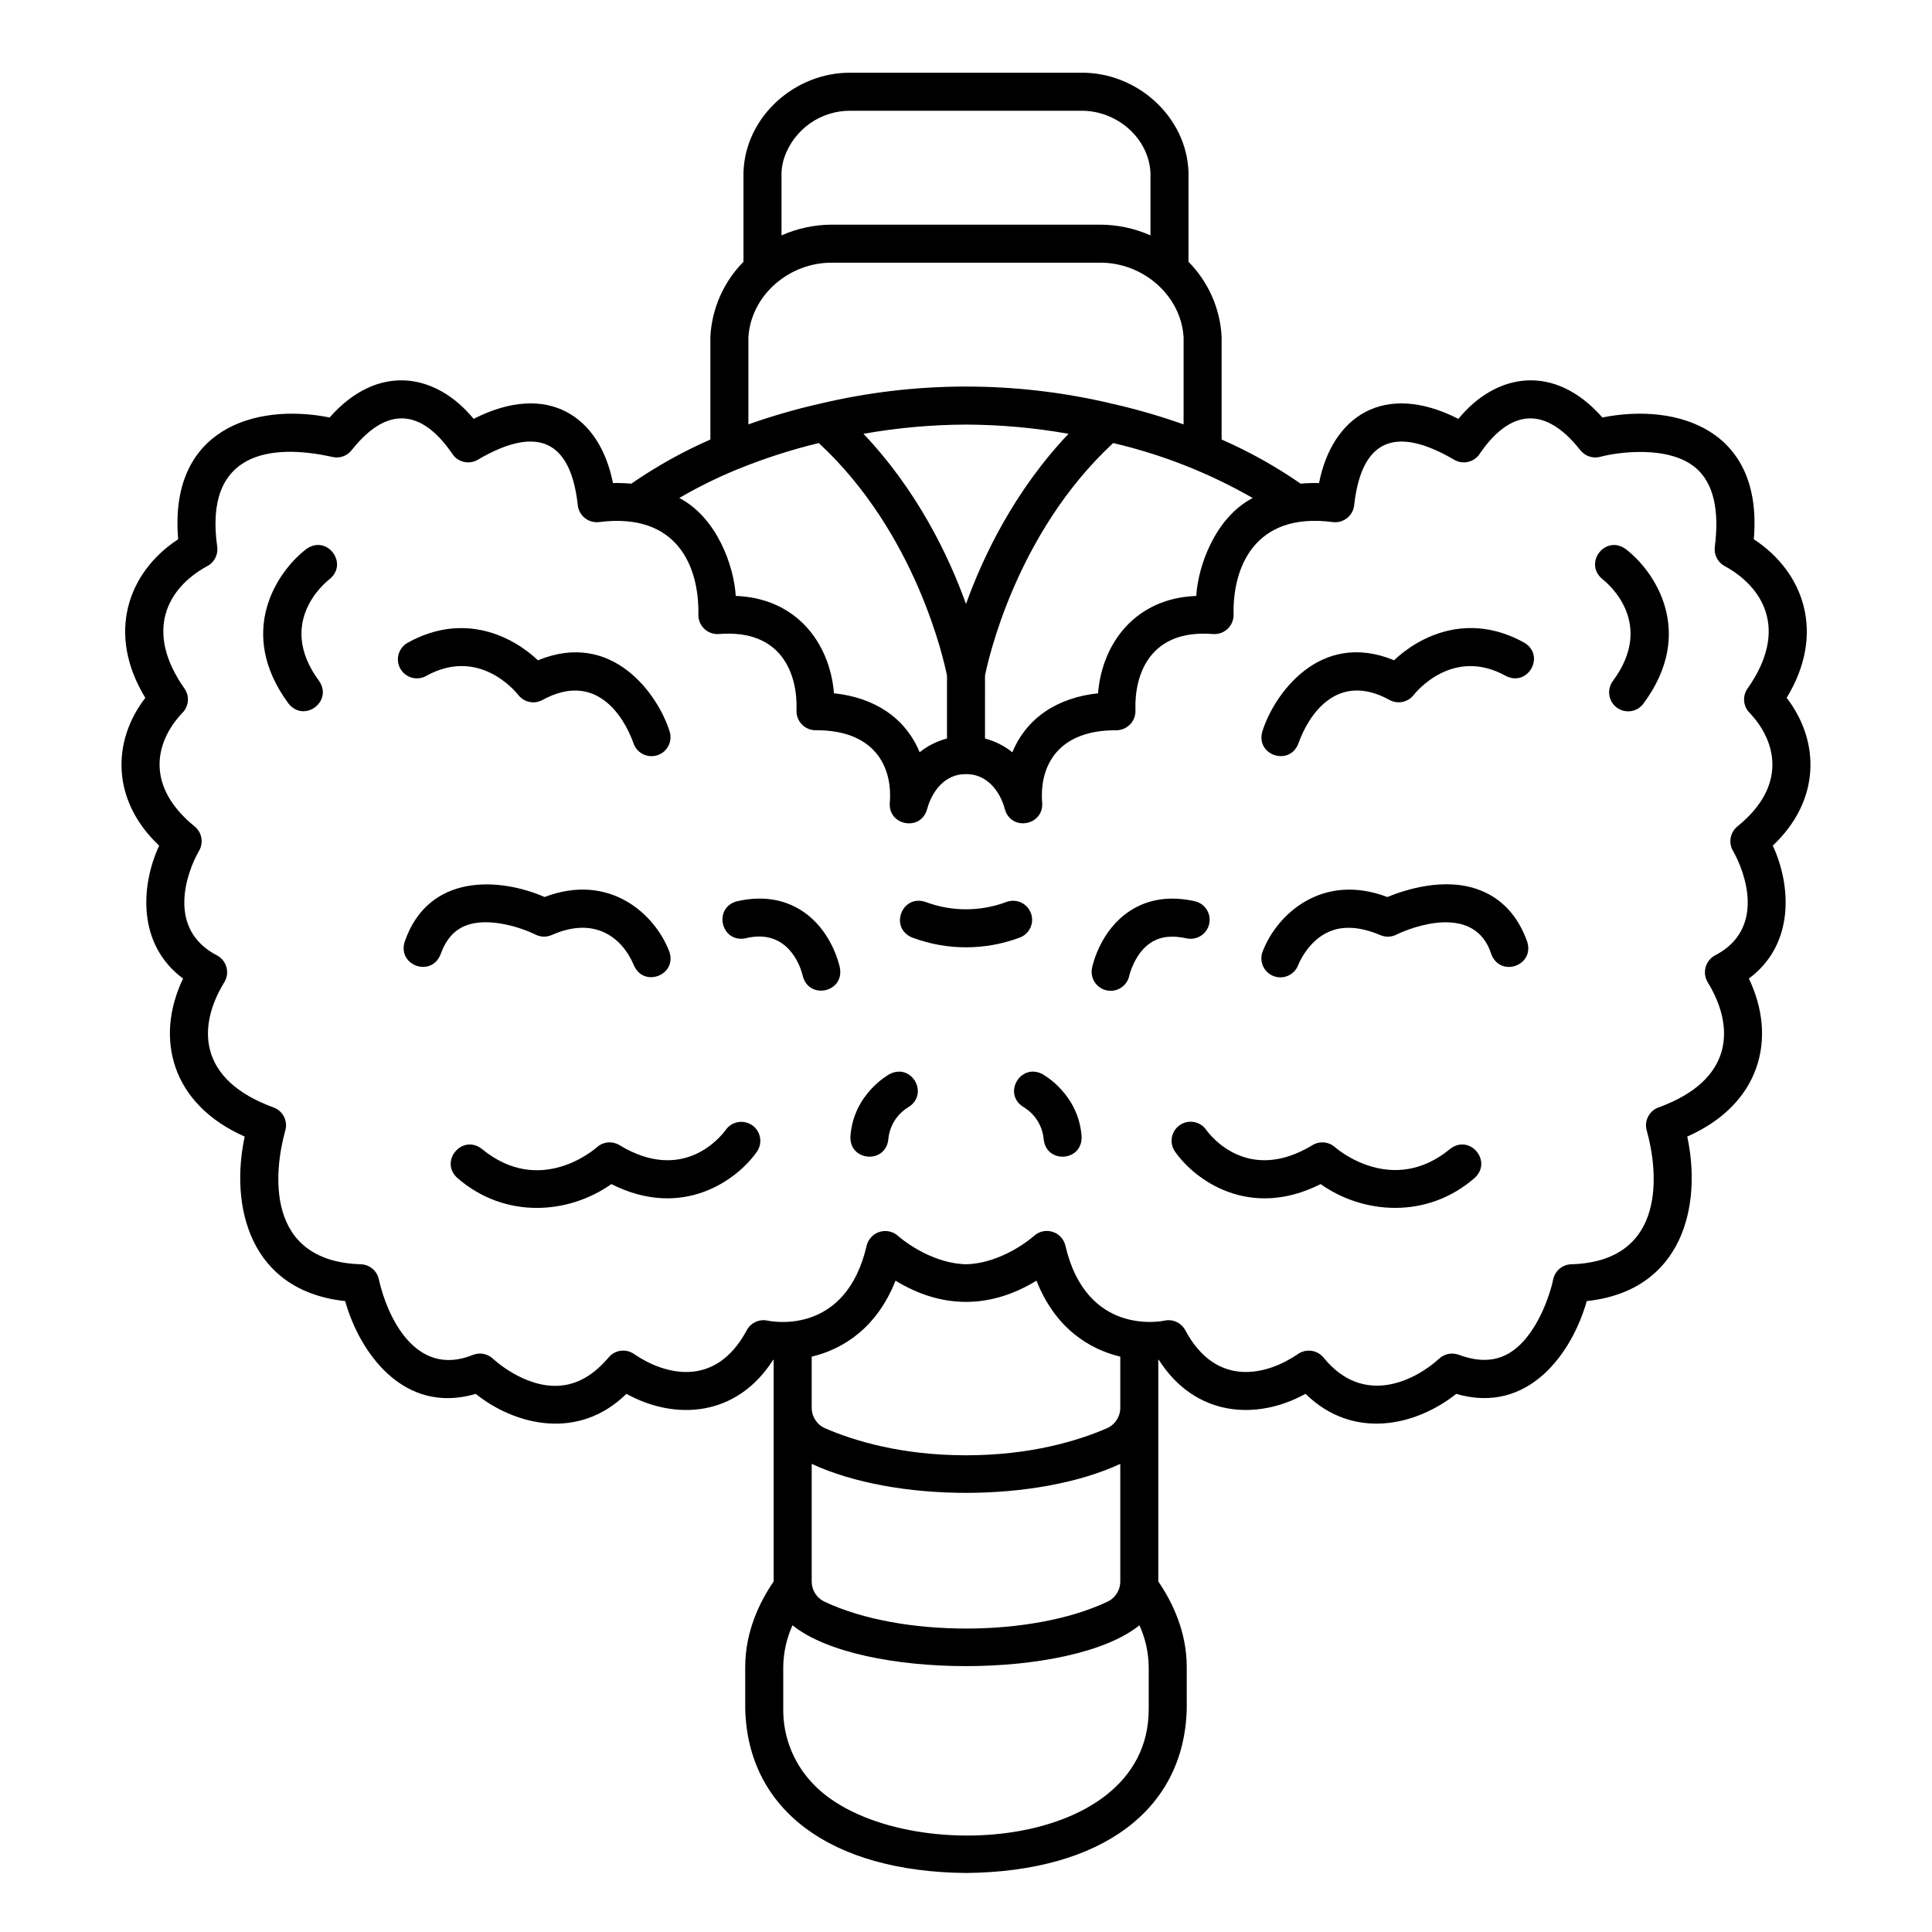 <?xml version="1.0" encoding="UTF-8"?>
<!-- Uploaded to: ICON Repo, www.iconrepo.com, Generator: ICON Repo Mixer Tools -->
<svg fill="#000000" width="800px" height="800px" version="1.1" viewBox="144 144 512 512" xmlns="http://www.w3.org/2000/svg">
 <g>
  <path d="m617.48 328.93c10.324-16.883 4.754-33.211-8.707-42.027 2.512-28.988-20.082-36.234-40.129-32.27-12.738-14.477-28.176-11.801-38.16 0.371-19.719-10.023-33.441-0.641-36.926 17.008-1.625-0.035-3.25 0.02-4.871 0.164-6.59-4.566-13.605-8.48-20.945-11.699 0-0.164 0.008-27.148 0-27.293-0.406-7.453-3.527-14.5-8.777-19.805v-23.766c-0.484-14.68-13.637-26.5-28.465-26.34h-61.004c-14.816-0.164-27.988 11.656-28.465 26.34v23.762c-5.246 5.309-8.367 12.355-8.773 19.809-0.008 0.125 0 27.145 0 27.293-7.34 3.219-14.355 7.137-20.949 11.699-1.617-0.145-3.242-0.199-4.867-0.164-3.488-17.668-17.219-27.023-36.926-17.008-10-12.188-25.422-14.824-38.16-0.371-20.098-3.969-42.637 3.312-40.137 32.273-13.477 8.828-19.02 25.156-8.707 42.027-8.883 11.527-9.031 27.207 3.664 39.172-4.875 10.543-5.894 26.148 6.34 35.227-7.594 15.848-3.074 33.309 16.332 41.871-3.93 18.219 1.121 40.863 26.629 43.602 3.773 13.512 15.402 30.234 34.598 24.594 10.41 8.324 27.184 12.496 39.93-0.016 12.805 7.07 29.176 6.242 38.906-9.031l0.113 0.008v58.754c-3.66 5.34-7.535 13.219-7.535 22.664l0.004 11.105c0.676 26.75 22.547 43.133 58.504 43.48 35.973-0.352 57.816-16.719 58.504-43.48l-0.004-11.113c0-9.445-3.875-17.32-7.535-22.664v-58.75l0.113-0.008c9.734 15.285 26.125 16.094 38.906 9.031 12.66 12.426 29.355 8.449 39.93 0.016 19.285 5.613 30.785-11.062 34.598-24.594 25.531-2.738 30.551-25.422 26.629-43.602 19.422-8.566 23.922-26.043 16.332-41.871 12.242-9.082 11.207-24.703 6.34-35.227 12.711-11.969 12.543-27.656 3.672-39.172zm-217.48-24.871c-4.535-12.621-12.816-29.961-27.168-45.098 8.93-1.582 17.977-2.402 27.047-2.441h0.238c9.07 0.039 18.117 0.855 27.051 2.441-14.355 15.141-22.629 32.48-27.168 45.098zm5.039 18.977c0.801-4.008 8.184-37.727 33.969-61.625l-0.004 0.004c12.969 3.027 25.422 7.934 36.969 14.566-10.062 5.266-14.508 18.203-14.953 25.953-16.105 0.578-24.957 12.52-26.027 25.797-10.793 1.152-18.926 6.508-22.711 15.633-2.129-1.715-4.598-2.957-7.246-3.644zm-53.148-137.41c1.281-3.633 3.672-6.769 6.828-8.969 3.16-2.203 6.93-3.359 10.777-3.309h61c9.418-0.082 17.848 7.113 18.391 16.348v16.688-0.004c-4.223-1.875-8.797-2.844-13.422-2.844h-70.934c-4.625 0-9.195 0.969-13.422 2.844v-16.684c0.062-1.387 0.328-2.758 0.781-4.07zm-9.559 47.805c0.652-11.184 10.82-19.918 22.199-19.816h70.938c11.367-0.102 21.551 8.633 22.199 19.816l-0.004 23.035c-6.207-2.199-12.539-4.031-18.965-5.484-25.445-6.055-51.957-6.055-77.406 0-6.422 1.453-12.754 3.285-18.961 5.484zm-3.125 35.031 0.086-0.035h0.004c7.043-2.883 14.297-5.227 21.695-7.012 25.797 23.906 33.176 57.637 33.969 61.625v16.676c-2.644 0.688-5.113 1.926-7.242 3.641-3.785-9.129-11.918-14.477-22.711-15.633-1.074-13.289-9.934-25.211-26.027-25.797-0.441-7.758-4.891-20.688-14.953-25.953v0.004c4.879-2.856 9.953-5.367 15.18-7.519zm19.902 263.48c22.109 10.258 59.734 10.23 81.777 0v31.176c-0.004 2.363-1.414 4.5-3.586 5.43-20.004 9.395-54.648 9.371-74.605 0-2.172-0.93-3.582-3.062-3.586-5.43zm81.777-27.66v12.809c-0.004 2.367-1.414 4.504-3.594 5.434-7.527 3.258-20.109 7.144-37.297 7.144s-29.766-3.883-37.305-7.144l0.004-0.004c-2.172-0.93-3.582-3.066-3.586-5.43v-13.559c8.34-1.996 17.254-7.613 22.211-20.137 12.293 7.5 25.082 7.488 37.355 0 4.957 12.52 13.875 18.137 22.211 20.133zm7.535 92.602c0.094 39.195-69.543 41.953-89.598 19.145-4.738-5.242-7.328-12.078-7.254-19.145v-11.113c0.043-3.816 0.879-7.582 2.457-11.055 17.82 14.434 74.121 14.43 91.934 0h0.004c1.578 3.473 2.418 7.238 2.457 11.055zm155.95-233.82c-1.898 1.594-2.359 4.324-1.094 6.453 3.211 5.617 8.773 20.715-4.867 27.723-1.227 0.691-2.113 1.863-2.445 3.234-0.332 1.371-0.082 2.816 0.695 3.996 6.918 11.402 7.152 25.672-13.207 33.039v-0.004c-2.484 0.949-3.805 3.664-3.023 6.203 2.898 10.32 5.695 34.629-20.137 35.344-2.305 0.117-4.238 1.785-4.695 4.047-0.82 4.074-4.562 15.551-11.957 19.672-3.699 2.062-7.973 2.144-13.074 0.25l0.004 0.004c-1.809-0.664-3.836-0.246-5.234 1.078-5.957 5.426-19.816 13.031-30.641-0.395-1.719-2.012-4.695-2.359-6.828-0.801-7.887 5.371-21.484 9.188-29.797-6.453-1.078-1.938-3.293-2.941-5.457-2.477-0.844 0.184-20.703 4.148-26.281-19.875-0.41-1.742-1.711-3.137-3.422-3.664-1.707-0.531-3.57-0.117-4.891 1.09-0.078 0.07-8.082 7.254-18.016 7.516-9.934-0.266-17.938-7.441-18.004-7.504-1.324-1.195-3.184-1.605-4.887-1.082-1.707 0.527-3.012 1.91-3.438 3.644-5.43 23.387-24.188 20.297-26.281 19.875-2.164-0.465-4.379 0.539-5.457 2.477-8.355 15.699-21.953 11.777-29.781 6.465-2.133-1.582-5.125-1.238-6.844 0.789-4.074 4.805-8.43 7.269-13.309 7.535-9.203 0.504-17.25-7.062-17.32-7.125v-0.004c-1.395-1.34-3.434-1.766-5.246-1.09-15.512 6.371-22.938-10.531-25.027-19.914-0.445-2.273-2.383-3.945-4.695-4.059-25.789-0.754-23.059-24.855-20.141-35.336 0.793-2.543-0.531-5.262-3.023-6.207-20.27-7.348-20.18-21.535-13.219-33.023 0.789-1.176 1.051-2.629 0.719-4.004-0.332-1.379-1.223-2.555-2.457-3.242-13.633-6.984-8.07-22.168-4.875-27.711 1.281-2.129 0.824-4.875-1.086-6.469-13.031-10.543-10.75-22.191-3.383-30.062v0.004c1.777-1.707 2.062-4.445 0.672-6.481-10.754-15.227-4.637-26.621 5.844-32.41h0.004c1.945-0.945 3.07-3.023 2.797-5.168-3.582-25.176 14.148-27.438 30.328-23.887 1.93 0.527 3.992-0.137 5.25-1.695 10.52-13.355 19.688-9.281 26.602 0.738v-0.004c1.418 2.359 4.465 3.141 6.844 1.758 16.09-9.445 24.609-4.824 26.5 11.77 0.082 1.387 0.727 2.676 1.789 3.574 1.059 0.895 2.438 1.316 3.816 1.168 20.809-2.684 26.559 11.789 26.383 24.324-0.078 1.441 0.461 2.852 1.48 3.871 1.023 1.02 2.434 1.555 3.875 1.473 16.852-1.387 20.926 10.719 20.656 20.074v-0.004c-0.098 1.391 0.383 2.758 1.324 3.785 0.941 1.023 2.266 1.617 3.656 1.637 15.359-0.129 20.453 9.242 19.75 19.023-0.664 6.195 8.102 7.941 9.859 1.961 1.277-4.914 4.863-9.453 10.316-9.352 5.441-0.102 9.043 4.434 10.316 9.352 1.766 5.945 10.453 4.231 9.863-1.934-0.723-9.809 4.387-19.18 19.742-19.043l0.004-0.004c1.387-0.023 2.703-0.617 3.644-1.637s1.422-2.379 1.336-3.762c-0.285-9.418 3.848-21.488 20.656-20.094 1.438 0.078 2.844-0.457 3.863-1.473 1.02-1.012 1.562-2.414 1.492-3.852-0.242-11.801 5.168-27.156 26.383-24.344v0.004c1.379 0.148 2.762-0.277 3.82-1.172 1.059-0.895 1.703-2.188 1.785-3.57 1.914-16.543 10.344-21.246 26.5-11.77 2.375 1.367 5.406 0.594 6.836-1.742 6.684-9.727 15.926-14.352 26.613-0.75v-0.004c1.258 1.555 3.312 2.219 5.242 1.699 4.664-1.254 18.32-3.152 25.43 3.051 4.523 3.945 6.176 10.953 4.918 20.836-0.262 2.133 0.852 4.203 2.777 5.16 9.633 5.309 17.129 16.473 5.859 32.422v-0.004c-1.387 2.035-1.102 4.777 0.676 6.481 6.801 7.223 10.203 19.113-3.383 30.055z"/>
  <path d="m417.2 385.98c-0.977-2.606-3.879-3.926-6.484-2.949-6.906 2.59-14.52 2.59-21.426 0-6.301-2.144-9.703 6.902-3.539 9.434h0.004c9.188 3.445 19.312 3.445 28.5 0 1.25-0.469 2.266-1.414 2.816-2.633 0.555-1.215 0.598-2.602 0.129-3.852z"/>
  <path d="m464.45 388.84c0.289-1.305 0.047-2.672-0.668-3.797-0.719-1.129-1.855-1.922-3.16-2.211-6.531-1.453-12.285-0.605-17.102 2.512-7.844 5.078-9.91 14.152-10.117 15.172h-0.004c-0.559 2.727 1.195 5.391 3.922 5.953 2.727 0.559 5.394-1.195 5.953-3.922 0.012-0.059 1.391-5.938 5.727-8.746 2.5-1.621 5.59-1.988 9.438-1.133 2.719 0.602 5.406-1.109 6.012-3.828z"/>
  <path d="m547.92 314.3c-14.867-8.238-27.777-1.672-34.48 4.676-19.766-8.148-31.895 9.168-34.91 18.879-1.809 6.363 7.336 9.332 9.602 3.059 2.551-7.168 10.062-19.211 24.211-11.367 2.156 1.121 4.805 0.543 6.297-1.375 0.414-0.531 10.258-12.887 24.395-5.059 5.894 3.055 10.629-5.402 4.887-8.812z"/>
  <path d="m574.79 289.48c-5.394-3.844-11.23 3.777-6.125 8 1.473 1.148 14.086 11.664 2.793 26.953-0.812 1.074-1.164 2.426-0.973 3.762 0.191 1.332 0.91 2.531 1.992 3.332 1.086 0.801 2.445 1.133 3.773 0.926 1.332-0.207 2.523-0.941 3.309-2.035 13.957-18.883 2.981-35.039-4.769-40.938z"/>
  <path d="m536.32 379.95c-9.336-3.703-20.129-0.102-24.656 1.773-17.098-6.508-29.23 4.394-33.074 14.504v0.004c-0.461 1.254-0.406 2.641 0.152 3.852 0.562 1.215 1.582 2.156 2.836 2.617 2.609 0.961 5.504-0.375 6.469-2.988 0.023-0.062 2.481-6.383 8.23-8.836 3.742-1.598 8.305-1.277 13.555 0.949v0.004c1.371 0.578 2.926 0.523 4.254-0.152 3.828-1.895 20.812-8.508 25.145 5.25 2.449 6.195 11.523 2.961 9.484-3.398-2.398-6.703-6.57-11.27-12.395-13.578z"/>
  <path d="m528.29 448.48c-15.262 12.59-29.895 0.07-30.492-0.457h-0.004c-1.652-1.477-4.074-1.699-5.969-0.551-17.102 10.379-27.082-2.531-28.176-4.059-1.598-2.277-4.742-2.828-7.019-1.23-2.277 1.602-2.828 4.742-1.23 7.019 5.18 7.422 19.609 18.16 38.578 8.594 11.238 7.977 28.125 9.359 40.723-1.547 5.004-4.391-1.145-11.852-6.41-7.769z"/>
  <path d="m420.2 428.62c-5.945-2.996-10.598 5.477-4.836 8.836v0.004c2.969 1.828 4.902 4.945 5.219 8.418 0.664 6.641 10.305 5.961 10.051-0.688-0.77-11.219-10.039-16.355-10.434-16.57z"/>
  <path d="m356.47 385.34c-4.816-3.117-10.57-3.965-17.102-2.512-6.449 1.645-4.359 11.082 2.188 9.836 9.555-2.418 13.898 4.797 15.172 9.906 1.582 6.473 11.008 4.469 9.863-2.059-0.211-1.016-2.273-10.094-10.121-15.172z"/>
  <path d="m256.96 323.12c13.75-7.613 23.359 3.754 24.395 5.059 1.492 1.918 4.144 2.496 6.301 1.375 14.199-7.836 21.633 4.195 24.211 11.367 0.859 2.633 3.684 4.074 6.32 3.234 2.637-0.84 4.102-3.648 3.281-6.289-3.047-9.762-15.152-27.016-34.91-18.879-6.703-6.348-19.613-12.914-34.48-4.676v-0.004c-1.18 0.641-2.055 1.727-2.43 3.016-0.379 1.289-0.223 2.676 0.43 3.852 0.648 1.176 1.742 2.039 3.035 2.406 1.293 0.363 2.676 0.199 3.848-0.461z"/>
  <path d="m225.21 289.48c-7.75 5.902-18.727 22.051-4.769 40.941 4.133 5.238 11.891-0.52 8.105-5.984-11.285-15.277 1.297-25.789 2.789-26.949 5.137-4.203-0.707-11.879-6.125-8.008z"/>
  <path d="m267.36 389.32c6.356-2.539 15.547 0.84 18.539 2.348 1.324 0.676 2.883 0.73 4.254 0.148 11.477-5.113 18.707 0.668 21.785 7.883 2.519 6.172 11.547 2.805 9.457-3.481-3.867-10.141-15.984-21-33.074-14.504-11.891-5.18-30.762-6.394-37.055 11.801-2.051 6.332 7.043 9.602 9.484 3.398 1.402-3.894 3.562-6.379 6.609-7.594z"/>
  <path d="m343.36 442.22c-2.269-1.594-5.402-1.062-7.016 1.191-1.082 1.512-11.062 14.453-28.18 4.062-1.895-1.148-4.316-0.926-5.969 0.547-0.605 0.543-15.09 13.16-30.492 0.457-5.25-4.074-11.426 3.371-6.41 7.773 12.648 10.914 29.441 9.527 40.723 1.547 18.961 9.562 33.398-1.176 38.578-8.594h-0.004c1.582-2.269 1.031-5.394-1.23-6.984z"/>
  <path d="m379.8 428.62c-0.395 0.215-9.668 5.348-10.43 16.57-0.254 6.648 9.387 7.324 10.051 0.688 0.32-3.469 2.25-6.586 5.215-8.414 5.703-3.383 1.09-11.82-4.836-8.844z"/>
 </g>
</svg>